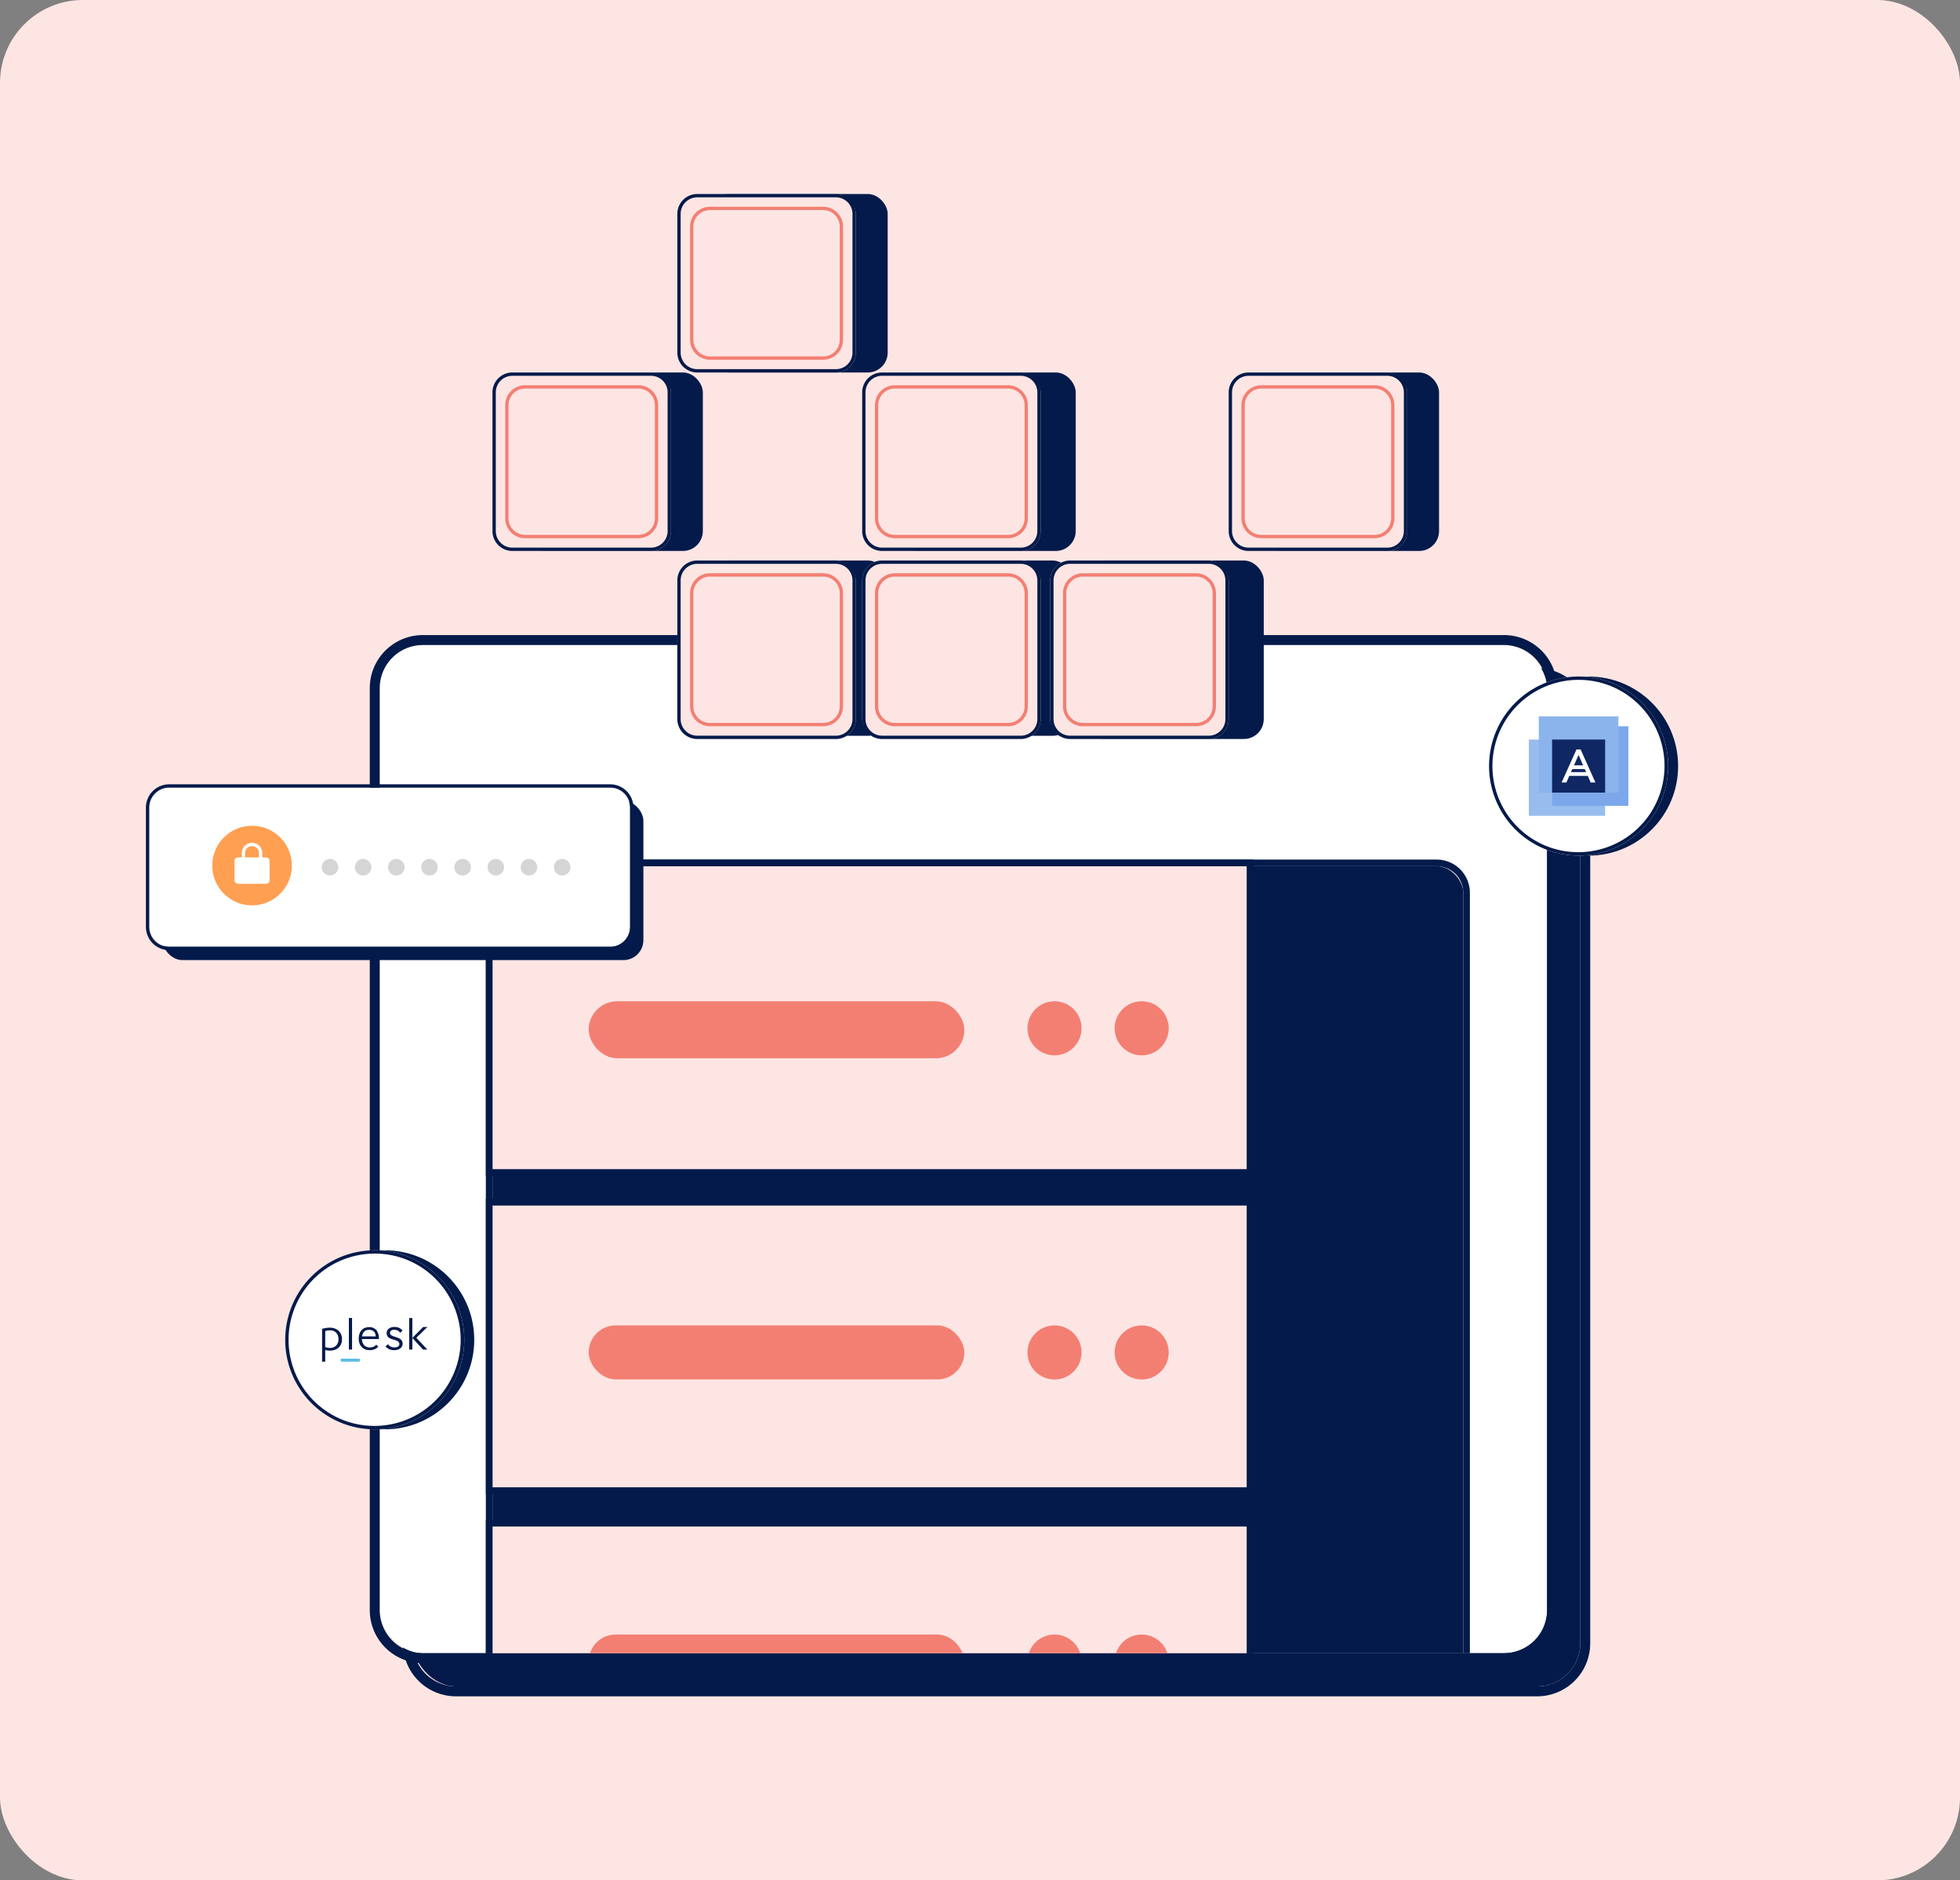 <svg xmlns="http://www.w3.org/2000/svg" xmlns:xlink="http://www.w3.org/1999/xlink" width="591" height="567" viewBox="0 0 591 567"><rect x="0" y="0" width="591" height="567" fill="#808080" stroke="none"/><defs><clipPath id="a"><rect width="352" height="304" rx="12" transform="translate(-6.813 71.956)" fill="#f37f73" opacity="0.492"/></clipPath></defs><g transform="translate(-1041 -2960)"><rect width="591" height="567" rx="25" transform="translate(1041 2960)" fill="#fde5e3"/><g transform="translate(647.156 -551.83)"><rect width="352" height="304" rx="13" transform="translate(518.344 3716.33)" fill="#031a4a"/><path d="M13,0A13,13,0,0,0,0,13V291a13,13,0,0,0,13,13H339a13,13,0,0,0,13-13V13A13,13,0,0,0,339,0H13m0-3H339a15.989,15.989,0,0,1,16,16V291a15.989,15.989,0,0,1-16,16H13A15.989,15.989,0,0,1-3,291V13A15.989,15.989,0,0,1,13-3Z" transform="translate(518.344 3716.33)" fill="#031a4a"/><rect width="352" height="304" rx="13" transform="translate(508.344 3706.33)" fill="#fff"/><path d="M13,0A13,13,0,0,0,0,13V291a13,13,0,0,0,13,13H339a13,13,0,0,0,13-13V13A13,13,0,0,0,339,0H13m0-3H339a15.989,15.989,0,0,1,16,16V291a15.989,15.989,0,0,1-16,16H13A15.989,15.989,0,0,1-3,291V13A15.989,15.989,0,0,1,13-3Z" transform="translate(508.344 3706.33)" fill="#031a4a"/><g transform="translate(515.156 3634.374)" clip-path="url(#a)"><g transform="translate(27 -27.756)"><rect width="292.719" height="292.305" rx="8" transform="translate(0.187 166.407)" fill="#031a4a"/><path d="M8,0A8,8,0,0,0,0,8V284.305a8,8,0,0,0,8,8H284.719a8,8,0,0,0,8-8V8a8,8,0,0,0-8-8H8M8-2H284.719a10.011,10.011,0,0,1,10,10V284.305a10.011,10.011,0,0,1-10,10H8a10.011,10.011,0,0,1-10-10V8A10.011,10.011,0,0,1,8-2Z" transform="translate(0.187 166.407)" fill="#031a4a"/><path d="M0,0H227.469a0,0,0,0,1,0,0V93.212a0,0,0,0,1,0,0H8a8,8,0,0,1-8-8V0A0,0,0,0,1,0,0Z" transform="translate(0.187 365.5)" fill="#fde5e3"/><path d="M0,0V85.212a8,8,0,0,0,8,8H227.469V0H0M-2-2H229.469V95.212H8a10.011,10.011,0,0,1-10-10Z" transform="translate(0.187 365.5)" fill="#031a4a"/><rect width="227.469" height="85.067" transform="translate(0.187 268.668)" fill="#fde5e3"/><path d="M0,0V85.067H227.469V0H0M-2-2H229.469V87.067H-2Z" transform="translate(0.187 268.668)" fill="#031a4a"/><path d="M8,0H227.469a0,0,0,0,1,0,0V91.4a0,0,0,0,1,0,0H0a0,0,0,0,1,0,0V8A8,8,0,0,1,8,0Z" transform="translate(0.187 166.407)" fill="#fde5e3"/><path d="M8,0A8,8,0,0,0,0,8V91.4H227.469V0H8M8-2H229.469V93.4H-2V8A10.011,10.011,0,0,1,8-2Z" transform="translate(0.187 166.407)" fill="#031a4a"/><rect width="113.281" height="16.289" rx="8.145" transform="translate(29.187 304.867)" fill="#f37f73"/><rect width="113.281" height="17.194" rx="8.597" transform="translate(29.187 207.13)" fill="#f37f73"/><rect width="113.281" height="16.289" rx="8.145" transform="translate(29.187 398.079)" fill="#f37f73"/><circle cx="8.156" cy="8.156" r="8.156" transform="translate(161.5 207.13)" fill="#f37f73"/><circle cx="8.156" cy="8.156" r="8.156" transform="translate(161.5 304.867)" fill="#f37f73"/><circle cx="8.156" cy="8.156" r="8.156" transform="translate(161.5 398.079)" fill="#f37f73"/><circle cx="8.156" cy="8.156" r="8.156" transform="translate(187.781 207.13)" fill="#f37f73"/><circle cx="8.156" cy="8.156" r="8.156" transform="translate(187.781 304.867)" fill="#f37f73"/><circle cx="8.156" cy="8.156" r="8.156" transform="translate(187.781 398.079)" fill="#f37f73"/></g></g><rect width="53.817" height="53.817" rx="6" transform="translate(607.689 3570.33)" fill="#031a4a"/><rect width="53.817" height="53.817" rx="6" transform="translate(551.951 3624.147)" fill="#031a4a"/><rect width="53.817" height="52.856" rx="6" transform="translate(607.689 3680.847)" fill="#031a4a"/><rect width="51.895" height="52.856" rx="6" transform="translate(665.35 3680.847)" fill="#031a4a"/><rect width="53.817" height="53.817" rx="6" transform="translate(721.089 3680.847)" fill="#031a4a"/><rect width="53.817" height="53.817" rx="6" transform="translate(664.389 3624.147)" fill="#031a4a"/><rect width="53.817" height="53.817" rx="6" transform="translate(773.945 3624.147)" fill="#031a4a"/><rect width="53.817" height="53.817" rx="6" transform="translate(598.079 3570.33)" fill="#fde5e3"/><path d="M6,1A5.006,5.006,0,0,0,1,6V47.817a5.006,5.006,0,0,0,5,5H47.817a5.006,5.006,0,0,0,5-5V6a5.006,5.006,0,0,0-5-5H6M6,0H47.817a6,6,0,0,1,6,6V47.817a6,6,0,0,1-6,6H6a6,6,0,0,1-6-6V6A6,6,0,0,1,6,0Z" transform="translate(598.079 3570.33)" fill="#031a4a"/><rect width="53.817" height="53.817" rx="6" transform="translate(542.34 3624.147)" fill="#fde5e3"/><path d="M6,1A5.006,5.006,0,0,0,1,6V47.817a5.006,5.006,0,0,0,5,5H47.817a5.006,5.006,0,0,0,5-5V6a5.006,5.006,0,0,0-5-5H6M6,0H47.817a6,6,0,0,1,6,6V47.817a6,6,0,0,1-6,6H6a6,6,0,0,1-6-6V6A6,6,0,0,1,6,0Z" transform="translate(542.34 3624.147)" fill="#031a4a"/><rect width="53.817" height="53.817" rx="6" transform="translate(598.079 3680.847)" fill="#fde5e3"/><path d="M6,1A5.006,5.006,0,0,0,1,6V47.817a5.006,5.006,0,0,0,5,5H47.817a5.006,5.006,0,0,0,5-5V6a5.006,5.006,0,0,0-5-5H6M6,0H47.817a6,6,0,0,1,6,6V47.817a6,6,0,0,1-6,6H6a6,6,0,0,1-6-6V6A6,6,0,0,1,6,0Z" transform="translate(598.079 3680.847)" fill="#031a4a"/><rect width="53.817" height="53.817" rx="6" transform="translate(653.818 3680.847)" fill="#fde5e3"/><path d="M6,1A5.006,5.006,0,0,0,1,6V47.817a5.006,5.006,0,0,0,5,5H47.817a5.006,5.006,0,0,0,5-5V6a5.006,5.006,0,0,0-5-5H6M6,0H47.817a6,6,0,0,1,6,6V47.817a6,6,0,0,1-6,6H6a6,6,0,0,1-6-6V6A6,6,0,0,1,6,0Z" transform="translate(653.818 3680.847)" fill="#031a4a"/><rect width="53.817" height="53.817" rx="6" transform="translate(710.518 3680.847)" fill="#fde5e3"/><path d="M6,1A5.006,5.006,0,0,0,1,6V47.817a5.006,5.006,0,0,0,5,5H47.817a5.006,5.006,0,0,0,5-5V6a5.006,5.006,0,0,0-5-5H6M6,0H47.817a6,6,0,0,1,6,6V47.817a6,6,0,0,1-6,6H6a6,6,0,0,1-6-6V6A6,6,0,0,1,6,0Z" transform="translate(710.518 3680.847)" fill="#031a4a"/><rect width="53.817" height="53.817" rx="6" transform="translate(653.818 3624.147)" fill="#fde5e3"/><path d="M6,1A5.006,5.006,0,0,0,1,6V47.817a5.006,5.006,0,0,0,5,5H47.817a5.006,5.006,0,0,0,5-5V6a5.006,5.006,0,0,0-5-5H6M6,0H47.817a6,6,0,0,1,6,6V47.817a6,6,0,0,1-6,6H6a6,6,0,0,1-6-6V6A6,6,0,0,1,6,0Z" transform="translate(653.818 3624.147)" fill="#031a4a"/><rect width="53.817" height="53.817" rx="6" transform="translate(764.335 3624.147)" fill="#fde5e3"/><path d="M6,1A5.006,5.006,0,0,0,1,6V47.817a5.006,5.006,0,0,0,5,5H47.817a5.006,5.006,0,0,0,5-5V6a5.006,5.006,0,0,0-5-5H6M6,0H47.817a6,6,0,0,1,6,6V47.817a6,6,0,0,1-6,6H6a6,6,0,0,1-6-6V6A6,6,0,0,1,6,0Z" transform="translate(764.335 3624.147)" fill="#031a4a"/><path d="M6,1A5.006,5.006,0,0,0,1,6V40.129a5.006,5.006,0,0,0,5,5H40.129a5.006,5.006,0,0,0,5-5V6a5.006,5.006,0,0,0-5-5H6M6,0H40.129a6,6,0,0,1,6,6V40.129a6,6,0,0,1-6,6H6a6,6,0,0,1-6-6V6A6,6,0,0,1,6,0Z" transform="translate(601.923 3574.174)" fill="#f37f73"/><path d="M6,1A5.006,5.006,0,0,0,1,6V40.129a5.006,5.006,0,0,0,5,5H40.129a5.006,5.006,0,0,0,5-5V6a5.006,5.006,0,0,0-5-5H6M6,0H40.129a6,6,0,0,1,6,6V40.129a6,6,0,0,1-6,6H6a6,6,0,0,1-6-6V6A6,6,0,0,1,6,0Z" transform="translate(546.185 3627.991)" fill="#f37f73"/><path d="M6,1A5.006,5.006,0,0,0,1,6V40.129a5.006,5.006,0,0,0,5,5H40.129a5.006,5.006,0,0,0,5-5V6a5.006,5.006,0,0,0-5-5H6M6,0H40.129a6,6,0,0,1,6,6V40.129a6,6,0,0,1-6,6H6a6,6,0,0,1-6-6V6A6,6,0,0,1,6,0Z" transform="translate(601.923 3684.691)" fill="#f37f73"/><path d="M6,1A5.006,5.006,0,0,0,1,6V40.129a5.006,5.006,0,0,0,5,5H40.129a5.006,5.006,0,0,0,5-5V6a5.006,5.006,0,0,0-5-5H6M6,0H40.129a6,6,0,0,1,6,6V40.129a6,6,0,0,1-6,6H6a6,6,0,0,1-6-6V6A6,6,0,0,1,6,0Z" transform="translate(657.662 3684.691)" fill="#f37f73"/><path d="M6,1A5.006,5.006,0,0,0,1,6V40.129a5.006,5.006,0,0,0,5,5H40.129a5.006,5.006,0,0,0,5-5V6a5.006,5.006,0,0,0-5-5H6M6,0H40.129a6,6,0,0,1,6,6V40.129a6,6,0,0,1-6,6H6a6,6,0,0,1-6-6V6A6,6,0,0,1,6,0Z" transform="translate(714.362 3684.691)" fill="#f37f73"/><path d="M6,1A5.006,5.006,0,0,0,1,6V40.129a5.006,5.006,0,0,0,5,5H40.129a5.006,5.006,0,0,0,5-5V6a5.006,5.006,0,0,0-5-5H6M6,0H40.129a6,6,0,0,1,6,6V40.129a6,6,0,0,1-6,6H6a6,6,0,0,1-6-6V6A6,6,0,0,1,6,0Z" transform="translate(657.662 3627.991)" fill="#f37f73"/><path d="M6,1A5.006,5.006,0,0,0,1,6V40.129a5.006,5.006,0,0,0,5,5H40.129a5.006,5.006,0,0,0,5-5V6a5.006,5.006,0,0,0-5-5H6M6,0H40.129a6,6,0,0,1,6,6V40.129a6,6,0,0,1-6,6H6a6,6,0,0,1-6-6V6A6,6,0,0,1,6,0Z" transform="translate(768.179 3627.991)" fill="#f37f73"/></g><g transform="translate(-36 2294.5)"><rect width="145" height="48" rx="6" transform="translate(1126 907)" fill="#031a4a"/><rect width="145" height="48" rx="6" transform="translate(1122 903)" fill="#fff"/><path d="M6,0A6,6,0,0,0,0,6V42a6,6,0,0,0,6,6H139a6,6,0,0,0,6-6V6a6,6,0,0,0-6-6H6M6-1H139a7.008,7.008,0,0,1,7,7V42a7.008,7.008,0,0,1-7,7H6a7.008,7.008,0,0,1-7-7V6A7.008,7.008,0,0,1,6-1Z" transform="translate(1122 903)" fill="#031a4a"/><circle cx="12" cy="12" r="12" transform="translate(1141 914.5)" fill="#ff9f51"/><g transform="translate(1147.7 919.633)"><g transform="translate(0 0)"><path d="M3.092,1A2.094,2.094,0,0,0,1,3.092V7.275a2.092,2.092,0,0,0,4.183,0V3.092A2.094,2.094,0,0,0,3.092,1m0-1A3.092,3.092,0,0,1,6.183,3.092V7.275A3.092,3.092,0,0,1,0,7.275V3.092A3.092,3.092,0,0,1,3.092,0Z" transform="translate(2.209)" fill="#fff"/><rect width="10.6" height="7.95" rx="1" transform="translate(0 4.416)" fill="#fff"/></g></g><circle cx="2.5" cy="2.5" r="2.5" transform="translate(1174 924.5)" fill="#d5d5d5"/><circle cx="2.5" cy="2.5" r="2.5" transform="translate(1184 924.5)" fill="#d5d5d5"/><circle cx="2.5" cy="2.5" r="2.5" transform="translate(1194 924.5)" fill="#d5d5d5"/><circle cx="2.5" cy="2.5" r="2.5" transform="translate(1204 924.5)" fill="#d5d5d5"/><circle cx="2.5" cy="2.5" r="2.5" transform="translate(1214 924.5)" fill="#d5d5d5"/><circle cx="2.5" cy="2.5" r="2.5" transform="translate(1224 924.5)" fill="#d5d5d5"/><circle cx="2.5" cy="2.5" r="2.5" transform="translate(1234 924.5)" fill="#d5d5d5"/><circle cx="2.5" cy="2.5" r="2.5" transform="translate(1244 924.5)" fill="#d5d5d5"/></g><circle cx="27" cy="27" r="27" transform="translate(1493 3164)" fill="#031a4a"/><circle cx="27" cy="27" r="27" transform="translate(1130 3337)" fill="#031a4a"/><circle cx="27" cy="27" r="27" transform="translate(1490 3164)" fill="#fff"/><path d="M27,1A26.007,26.007,0,0,0,16.88,50.957,26.007,26.007,0,0,0,37.12,3.043,25.836,25.836,0,0,0,27,1m0-1A27,27,0,1,1,0,27,27,27,0,0,1,27,0Z" transform="translate(1490 3164)" fill="#031a4a"/><circle cx="27" cy="27" r="27" transform="translate(1127 3337)" fill="#fff"/><path d="M27,1A26.007,26.007,0,0,0,16.88,50.957,26.007,26.007,0,0,0,37.12,3.043,25.836,25.836,0,0,0,27,1m0-1A27,27,0,1,1,0,27,27,27,0,0,1,27,0Z" transform="translate(1127 3337)" fill="#031a4a"/><g transform="translate(986.151 406.111)"><path d="M0,0H29.946V29.946H0Z" transform="translate(515.848 2769.889)" fill="#fff"/><g transform="translate(515.848 2769.889)"><rect width="23" height="23" transform="translate(0 7)" fill="#98bcee" style="mix-blend-mode:multiply;isolation:isolate"/><rect width="23" height="24" transform="translate(7 3)" fill="#7ca8eb" style="mix-blend-mode:multiply;isolation:isolate"/><rect width="24" height="23" transform="translate(3 0)" fill="#8bb4ec" style="mix-blend-mode:multiply;isolation:isolate"/><rect width="16" height="16" transform="translate(7 7)" fill="#0f2762"/></g><path d="M12.793,35.1,8.3,45.07H9.74l.874-2.006H16.2l.874,2.006H18.5L14.036,35.1Zm.591,1.7h.062l.074.185,1.268,2.9H12.042l1.268-2.9Zm-2.265,5.133L11.537,41h3.742l.419.935Z" transform="translate(517.419 2744.776)" fill="#fff"/></g><g transform="translate(1116.819 3161.212)"><path d="M22.238,257.649H21.3v-9.881a7.865,7.865,0,0,1,2.328-.368,4.276,4.276,0,0,1,1.514.259,3.438,3.438,0,0,1,1.161.721,3.119,3.119,0,0,1,.741,1.1,3.7,3.7,0,0,1,.259,1.389,3.62,3.62,0,0,1-.311,1.566,3.064,3.064,0,0,1-.824,1.073,3.3,3.3,0,0,1-1.161.617,4.657,4.657,0,0,1-1.332.2,5.478,5.478,0,0,1-.721-.052,6.9,6.9,0,0,1-.71-.15v3.525Zm3.992-6.791a2.766,2.766,0,0,0-.658-1.913,2.369,2.369,0,0,0-1.856-.726,6.029,6.029,0,0,0-.752.047,3.474,3.474,0,0,0-.721.171v4.816a6.77,6.77,0,0,0,.674.187,3.08,3.08,0,0,0,.674.073,2.655,2.655,0,0,0,1.929-.689,2.606,2.606,0,0,0,.71-1.965" transform="translate(0 -48.273)" fill="#031a4a"/><rect width="0.954" height="9.528" transform="translate(29.383 196.2)" fill="#031a4a"/><path d="M234.784,253.184a3.1,3.1,0,0,1-1.1.783,3.9,3.9,0,0,1-1.514.264,3.421,3.421,0,0,1-1.431-.28,2.892,2.892,0,0,1-1.021-.757,3.215,3.215,0,0,1-.612-1.089,4.1,4.1,0,0,1-.2-1.291,4.545,4.545,0,0,1,.244-1.56,3.071,3.071,0,0,1,.669-1.094,2.633,2.633,0,0,1,.98-.648,3.339,3.339,0,0,1,1.182-.213,2.767,2.767,0,0,1,2.26.918,4.007,4.007,0,0,1,.736,2.675h-5.106a2.752,2.752,0,0,0,.669,1.84,2.192,2.192,0,0,0,1.7.679,2.927,2.927,0,0,0,1.089-.2,2.4,2.4,0,0,0,.887-.632Zm-.762-3.09a2.305,2.305,0,0,0-.13-.788,1.841,1.841,0,0,0-.368-.627,1.769,1.769,0,0,0-.617-.415,2.334,2.334,0,0,0-.887-.156,2.306,2.306,0,0,0-.892.156,1.571,1.571,0,0,0-.591.4,2.764,2.764,0,0,0-.4.617,2.481,2.481,0,0,0-.238.809Z" transform="translate(-196.555 -48.33)" fill="#031a4a"/><path d="M385.427,247.937a2.322,2.322,0,0,0-.772-.658,2.14,2.14,0,0,0-.985-.213,1.561,1.561,0,0,0-1.021.259.822.822,0,0,0-.29.653.783.783,0,0,0,.135.461,1.15,1.15,0,0,0,.358.327,2.36,2.36,0,0,0,.513.238c.2.067.4.135.607.2.254.083.513.171.767.264a2.776,2.776,0,0,1,.705.373,1.856,1.856,0,0,1,.518.565,1.592,1.592,0,0,1,.2.835,1.68,1.68,0,0,1-.2.829,1.881,1.881,0,0,1-.544.617,2.458,2.458,0,0,1-.8.384,3.6,3.6,0,0,1-.99.13,3.7,3.7,0,0,1-1.441-.264,3.4,3.4,0,0,1-1.182-.876l.741-.653a2.332,2.332,0,0,0,1.923.954,1.857,1.857,0,0,0,1.141-.285.851.851,0,0,0,.368-.695.97.97,0,0,0-.135-.524,1.23,1.23,0,0,0-.368-.363,2.653,2.653,0,0,0-.544-.254c-.207-.067-.42-.135-.648-.2-.259-.073-.513-.156-.762-.244a2.792,2.792,0,0,1-.679-.347,1.7,1.7,0,0,1-.492-.539,1.6,1.6,0,0,1-.192-.829,1.623,1.623,0,0,1,.658-1.389,2.752,2.752,0,0,1,1.7-.493,3.389,3.389,0,0,1,1.317.244,3.158,3.158,0,0,1,1.1.855l-.684.653Z" transform="translate(-340.581 -47.288)" fill="#031a4a"/><path d="M515.2,196.5h.954v9.513H515.2Zm.954,6,3.266-3.3H520.7l-3.349,3.266,3.333,3.541h-1.322Z" transform="translate(-467.639 -0.284)" fill="#031a4a"/><rect width="5.734" height="0.897" transform="translate(26.932 208.479)" fill="#5dbbe8"/></g></g></svg>